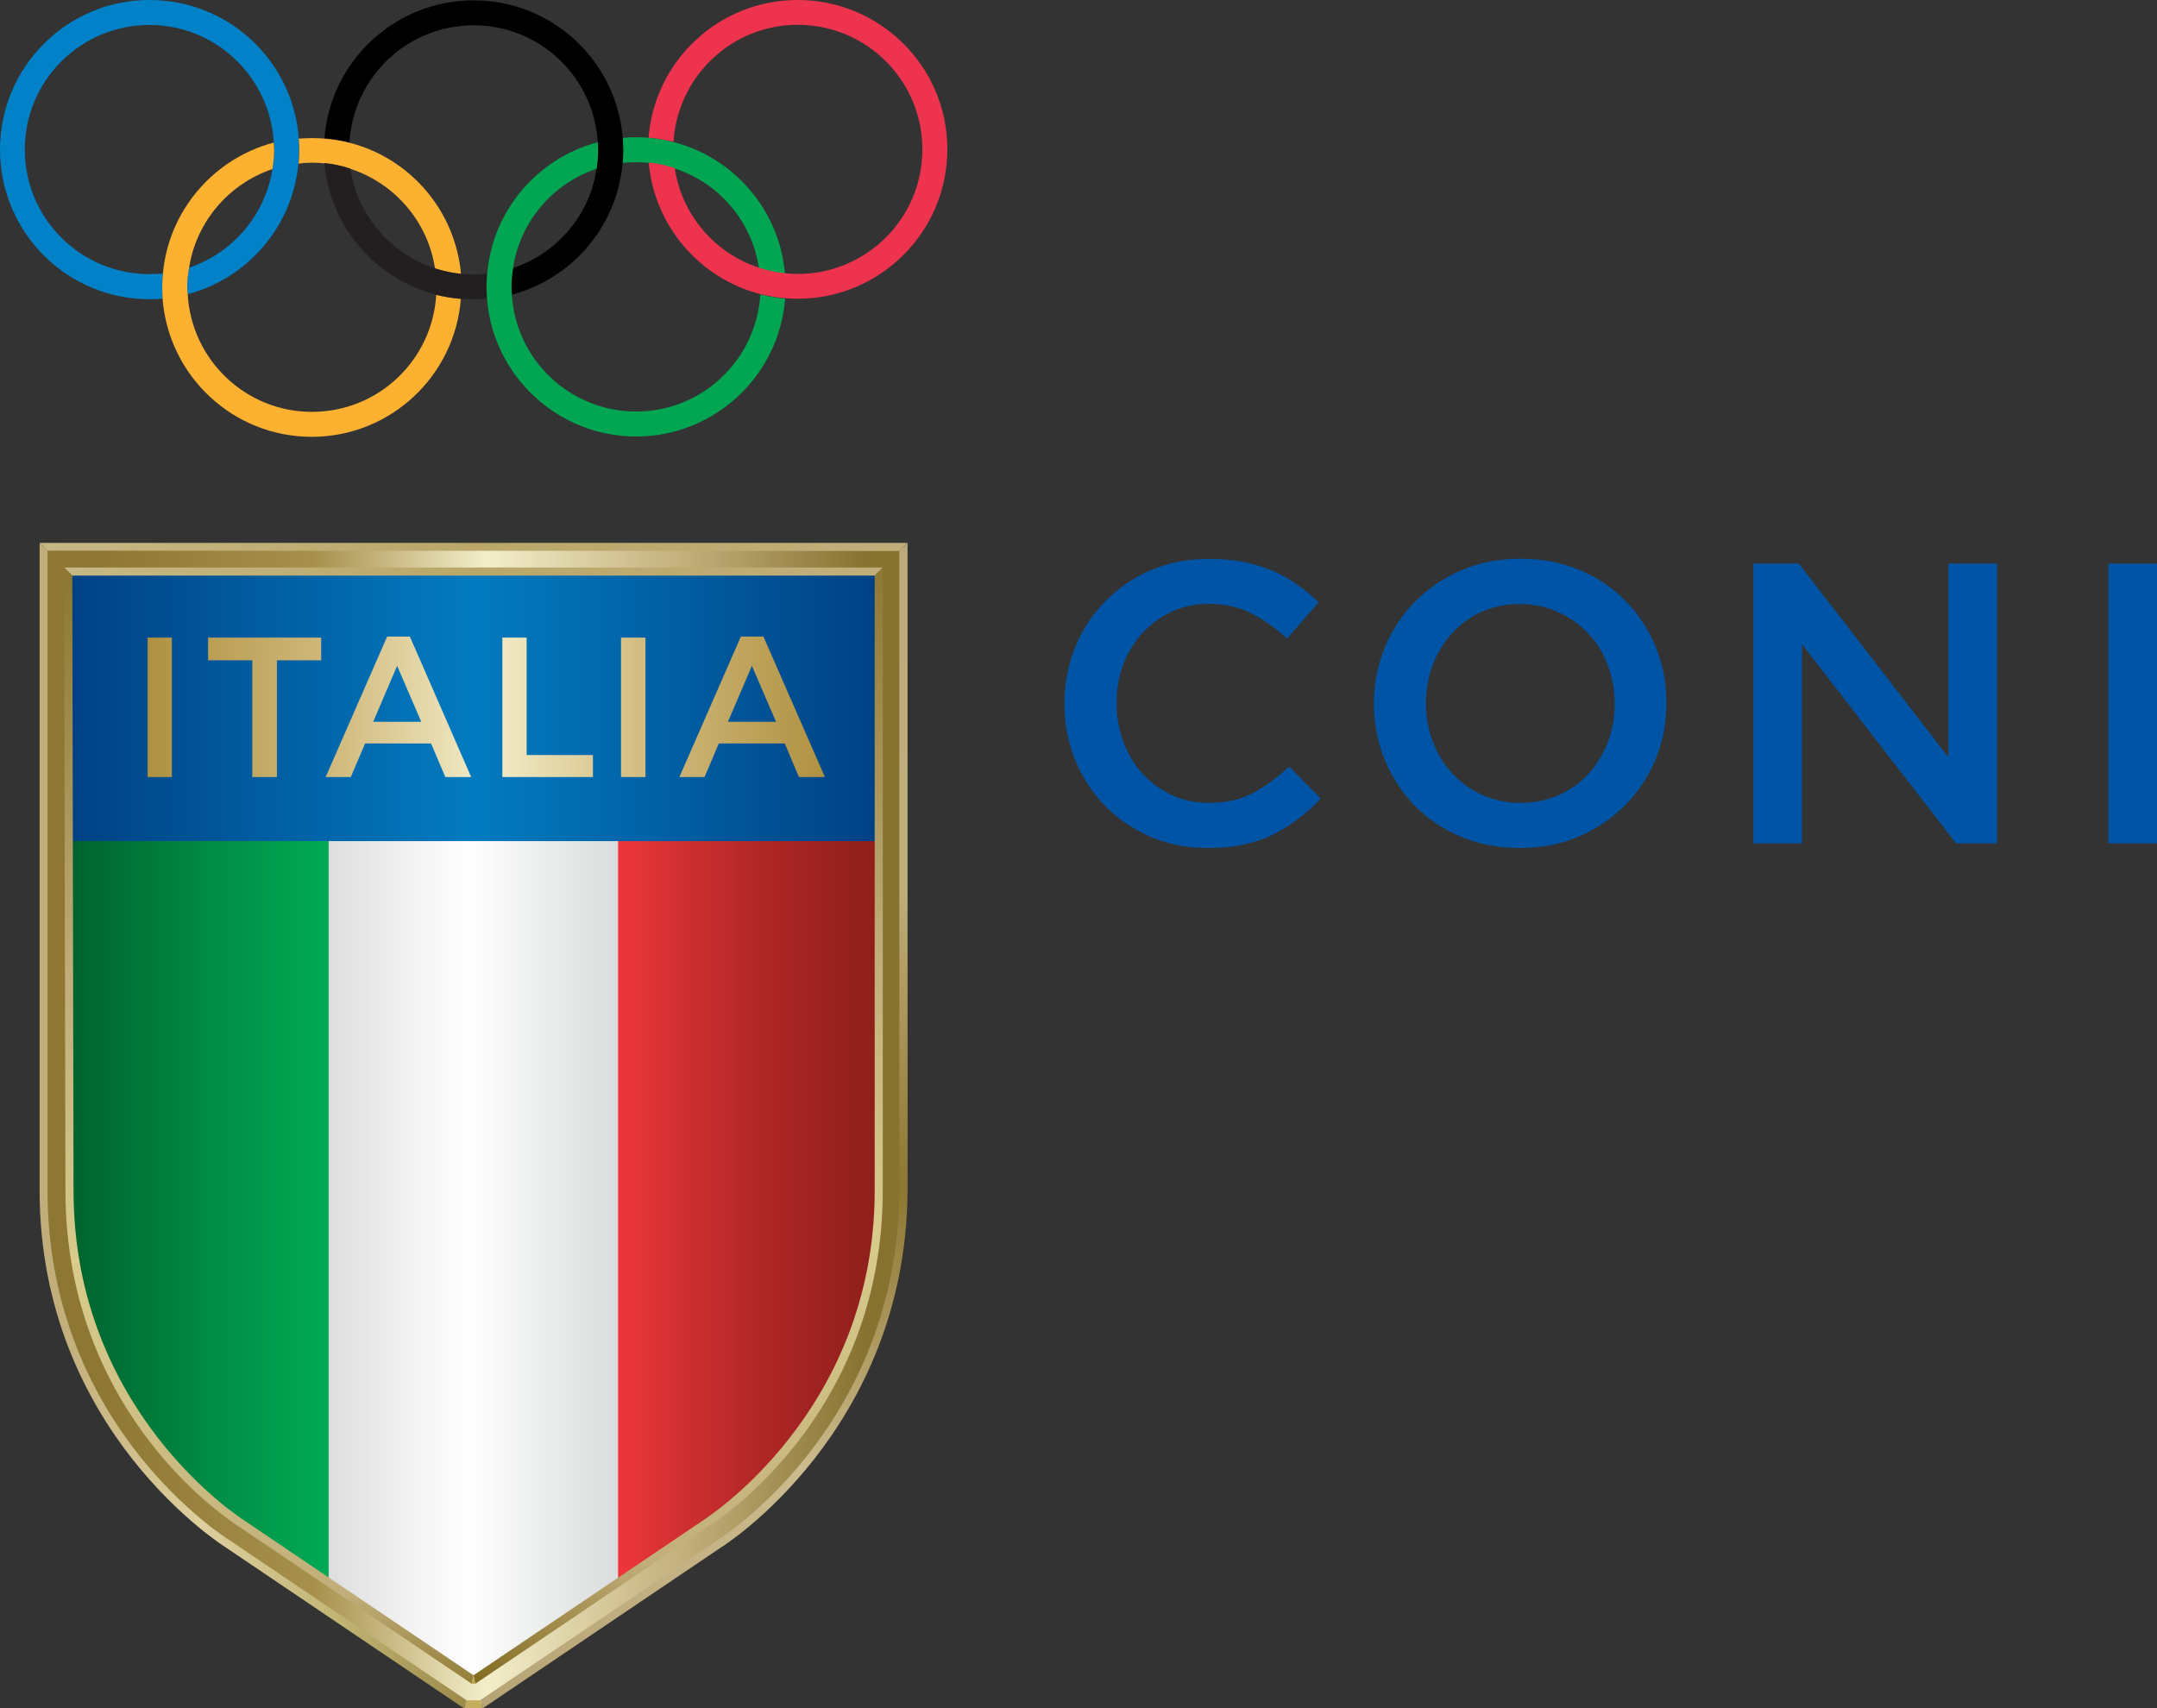 <?xml version="1.0" encoding="utf-8"?>
<!-- Generator: Adobe Illustrator 23.0.1, SVG Export Plug-In . SVG Version: 6.00 Build 0)  -->
<svg version="1.1" id="Livello_1" xmlns="http://www.w3.org/2000/svg" xmlns:xlink="http://www.w3.org/1999/xlink" x="0px" y="0px"
	 width="1252.5px" height="992.1px" viewBox="0 0 1252.5 992.1" enable-background="new 0 0 1252.5 992.1" xml:space="preserve">
<rect x="0" y="0" width="1252.5" height="992.1" fill="#333333" stroke="none"/>
<g>
	<path fill="#00A651" d="M369.4,94.2c2.4,0,4.9,0.2,7.2,0.4c5.3,0.5,10.3,1.6,15.1,3.2c25.6,8.3,44.9,30.6,49,57.9
		c4.9,1.6,9.9,2.7,15.1,3.2c-3.2-37-29.7-67.4-64.8-76.4c-4.7-1.2-9.5-2.1-14.5-2.5c-2.4-0.2-4.7-0.3-7.2-0.3
		c-2.7,0-5.2,0.1-7.8,0.4c0.2,2.3,0.3,4.6,0.3,7c0,2.5-0.1,5.1-0.4,7.5C364.1,94.4,366.7,94.2,369.4,94.2"/>
	<path fill="#EE334E" d="M463.2,0c-45.7,0-83.1,35.2-86.6,80c5,0.3,9.8,1.2,14.5,2.4c2.3-37.9,33.7-68,72.1-68
		c40,0,72.4,32.4,72.4,72.4c0,39.9-32.4,72.3-72.4,72.3c-2.5,0-4.9-0.1-7.3-0.4c-5.2-0.5-10.2-1.6-15.1-3.2
		c-25.6-8.3-44.9-30.6-49-57.9c-4.8-1.5-9.9-2.7-15.1-3.2c3.3,37.1,29.8,67.4,64.8,76.4c4.7,1.2,9.5,2,14.4,2.4
		c2.4,0.2,4.8,0.3,7.3,0.3c48,0,86.9-38.9,86.9-86.9C550.1,38.9,511.2,0,463.2,0"/>
	<path fill="#0081C8" d="M173.5,80.3C170.1,35.3,132.7,0,86.8,0C38.9,0,0,38.9,0,86.9c0,48,38.9,86.9,86.8,86.9
		c2.6,0,5.2-0.1,7.6-0.3c-0.1-2.2-0.2-4.4-0.2-6.7c0-2.6,0.2-5.3,0.4-8c-2.5,0.3-5.1,0.4-7.8,0.4c-40,0-72.4-32.4-72.4-72.3
		c0-40,32.4-72.4,72.4-72.4c38.6,0,70,30.3,72.2,68.3c0.1,1.4,0.2,2.7,0.2,4.1c0,3.9-0.4,7.6-1,11.3c-4.2,26.9-23.3,48.8-48.4,57.3
		c-0.7,3.7-1.1,7.5-1.1,11.3c0,1.4,0.2,2.8,0.2,4.1c34.7-9.1,61-39.2,64.4-76c0.2-2.6,0.4-5.3,0.4-8
		C173.8,84.6,173.6,82.4,173.5,80.3"/>
	<path fill="#FCB131" d="M181.1,94.5c2.5,0,5,0.1,7.4,0.4c5.2,0.5,10.2,1.6,15.1,3.2c25.6,8.4,44.9,30.6,49,57.9
		c4.8,1.5,9.8,2.6,15.1,3.2c-3.3-37-29.7-67.4-64.8-76.3c-4.7-1.2-9.5-2-14.5-2.4c-2.4-0.2-4.8-0.3-7.3-0.3c-2.5,0-5.1,0.2-7.6,0.3
		c0.2,2.2,0.3,4.4,0.3,6.6c0,2.7-0.2,5.4-0.4,8C175.9,94.6,178.5,94.5,181.1,94.5"/>
	<path fill="#FCB131" d="M253.3,171.3c-2.3,37.9-33.6,67.9-72.2,67.9c-38.5,0-70-30.3-72.1-68.3c-0.1-1.3-0.3-2.7-0.3-4.1
		c0-3.8,0.5-7.6,1.1-11.3c4.2-26.9,23.2-48.8,48.4-57.3c0.6-3.7,1-7.4,1-11.3c0-1.4-0.2-2.7-0.2-4.1c-34.8,9.2-61,39.3-64.4,76
		c-0.2,2.7-0.4,5.4-0.4,8c0,2.3,0.2,4.4,0.2,6.6c3.4,44.9,40.9,80.3,86.6,80.3c45.7,0,83.1-35.3,86.6-80.1
		C262.8,173.2,258,172.4,253.3,171.3"/>
	<path fill="#231F20" d="M274.9,159.4c-2.5,0-4.8-0.1-7.3-0.4c-5.2-0.5-10.2-1.6-15.1-3.2c-25.6-8.4-44.9-30.6-49.1-57.9
		c-4.8-1.6-9.8-2.7-15-3.2c3.2,37,29.7,67.4,64.8,76.4c4.7,1.2,9.5,2,14.4,2.4c2.4,0.2,4.8,0.3,7.2,0.3c2.7,0,5.3-0.1,7.9-0.3
		c-0.2-2.4-0.3-4.7-0.3-7.1c0-2.6,0.2-5,0.4-7.6C280.3,159.3,277.7,159.4,274.9,159.4"/>
	<path d="M361.6,80.1c-3.6-44.8-41-79.9-86.6-79.9c-45.6,0-83.1,35.2-86.6,80.1c5,0.4,9.8,1.2,14.5,2.4c2.3-37.9,33.6-68,72.1-68
		c38.5,0,69.8,30,72.1,67.9c0.2,1.5,0.2,3,0.2,4.5c0,3.7-0.3,7.3-0.9,10.9c-4,27.1-23.1,49.2-48.5,57.7c-0.6,3.6-0.8,7.2-0.8,10.9
		c0,1.6,0.1,3.1,0.1,4.5c34.9-9.2,61.2-39.6,64.3-76.4c0.3-2.5,0.4-5,0.4-7.5C361.9,84.7,361.7,82.4,361.6,80.1"/>
	<path fill="#00A651" d="M441.5,171c-2.3,37.9-33.6,68-72.1,68c-38.5,0-69.9-30.1-72.2-67.9c-0.1-1.5-0.2-3-0.2-4.5
		c0-3.7,0.3-7.3,0.9-10.9c4.1-27.1,23.2-49.2,48.5-57.7c0.6-3.5,0.9-7.2,0.9-10.9c0-1.5-0.1-3-0.2-4.5
		c-34.8,9.2-61.1,39.5-64.2,76.4c-0.2,2.6-0.4,5-0.4,7.6c0,2.4,0.2,4.7,0.3,7.1c3.6,44.6,41,79.8,86.6,79.8c45.6,0,83-35.3,86.5-80
		C451,173,446.2,172.2,441.5,171"/>
	<path fill="#0054A5" d="M701,492.5c-12,0-22.9-2.2-33-6.5c-10-4.4-18.8-10.3-26.2-17.8c-7.3-7.5-13.2-16.4-17.4-26.6
		c-4.2-10.2-6.3-21.1-6.3-32.7v-0.4c0-11.6,2.1-22.5,6.2-32.6c4.1-10.1,9.9-19,17.4-26.6c7.5-7.6,16.3-13.7,26.5-18.1
		c10.2-4.4,21.5-6.6,33.9-6.6c7.4,0,14.2,0.6,20.3,1.8c6.1,1.3,11.7,3,16.8,5.2c5.1,2.3,9.9,4.9,14.2,8c4.3,3.1,8.5,6.5,12.3,10.2
		l-18.3,21.1c-6.5-6-13.4-10.9-20.7-14.6c-7.2-3.7-15.5-5.6-24.8-5.6c-7.7,0-14.8,1.5-21.4,4.5c-6.5,3-12.2,7.2-17,12.3
		c-4.8,5.2-8.5,11.3-11.2,18.2c-2.6,7-3.9,14.4-3.9,22.3v0.5c0,7.9,1.3,15.3,3.9,22.4c2.7,7,6.3,13.2,11.2,18.5
		c4.8,5.2,10.5,9.4,17,12.4c6.6,3,13.7,4.5,21.4,4.5c10,0,18.5-1.9,25.5-5.6c7.1-3.8,14.2-9,21.2-15.5l18.3,18.6
		c-4.2,4.5-8.6,8.4-13.2,11.9c-4.6,3.5-9.5,6.5-14.7,9.1c-5.2,2.6-11,4.5-17.3,5.8C715.5,492,708.5,492.5,701,492.5"/>
	<path fill="#0054A5" d="M882.5,492.5c-12.5,0-24-2.2-34.3-6.6c-10.4-4.4-19.3-10.4-26.7-18c-7.4-7.6-13.2-16.5-17.4-26.6
		c-4.2-10.1-6.3-20.9-6.3-32.4v-0.4c0-11.4,2.1-22.2,6.3-32.4c4.2-10.1,10.1-19,17.6-26.7c7.6-7.6,16.5-13.8,26.9-18.2
		c10.4-4.5,21.9-6.7,34.4-6.7s24,2.2,34.4,6.6c10.3,4.4,19.2,10.4,26.6,18c7.5,7.6,13.2,16.5,17.4,26.6c4.2,10.1,6.2,20.9,6.2,32.3
		v0.5c0,11.5-2,22.2-6.2,32.4c-4.2,10.1-10.1,19-17.6,26.6c-7.6,7.7-16.5,13.8-26.9,18.3C906.5,490.3,895,492.5,882.5,492.5
		 M883,466.3c8,0,15.3-1.5,22.1-4.5c6.7-3,12.4-7.1,17.2-12.3c4.7-5.2,8.5-11.2,11.2-18.2c2.7-7,4.1-14.4,4.1-22.3v-0.4
		c0-7.9-1.4-15.3-4.1-22.4c-2.6-7.1-6.4-13.2-11.3-18.3c-4.8-5.2-10.7-9.3-17.5-12.4c-6.7-3.1-14.1-4.7-22.2-4.7
		c-8,0-15.3,1.5-22.1,4.5c-6.7,3-12.4,7.2-17.1,12.3c-4.8,5.2-8.5,11.3-11.2,18.2c-2.7,7-4.1,14.4-4.1,22.3v0.5
		c0,7.9,1.4,15.3,4.1,22.4c2.7,7,6.5,13.2,11.3,18.3c4.8,5.2,10.6,9.3,17.4,12.4C867.6,464.7,875,466.3,883,466.3"/>
	<polygon fill="#0054A5" points="1018.1,327.3 1044.5,327.3 1131.3,439.7 1131.3,327.3 1159.6,327.3 1159.6,489.8 1135.8,489.8 
		1046.4,374.2 1046.4,489.8 1018.1,489.8 	"/>
	<rect x="1224.3" y="327.3" fill="#0054A5" width="28.3" height="162.5"/>
	<g>
		<g>
			<g>
				<defs>
					<polygon id="SVGID_1_" points="190.5,483.7 190.5,922.2 274.9,977.8 359.5,920.6 359.5,483.7 					"/>
				</defs>
				<clipPath id="SVGID_2_">
					<use xlink:href="#SVGID_1_"  overflow="visible"/>
				</clipPath>
				
					<linearGradient id="SVGID_3_" gradientUnits="userSpaceOnUse" x1="-47.434" y1="-246.159" x2="-38.318" y2="-246.159" gradientTransform="matrix(18.656 0 0 18.656 1072.952 5323.088)">
					<stop  offset="0" style="stop-color:#DBDCDD"/>
					<stop  offset="0.271" style="stop-color:#F1F1F2"/>
					<stop  offset="0.499" style="stop-color:#FFFFFF"/>
					<stop  offset="0.659" style="stop-color:#F2F3F3"/>
					<stop  offset="1" style="stop-color:#DBDCDD"/>
				</linearGradient>
				<rect x="190.5" y="483.7" clip-path="url(#SVGID_2_)" fill="url(#SVGID_3_)" width="169" height="494.1"/>
			</g>
		</g>
		<g>
			<g>
				<defs>
					<path id="SVGID_4_" d="M37.2,483.7V688c0,134.3,100.5,197.7,101.5,198.3l52.1,36.1V483.7H37.2z"/>
				</defs>
				<clipPath id="SVGID_5_">
					<use xlink:href="#SVGID_4_"  overflow="visible"/>
				</clipPath>
				
					<linearGradient id="SVGID_6_" gradientUnits="userSpaceOnUse" x1="-55.448" y1="-247.03" x2="-46.331" y2="-247.03" gradientTransform="matrix(18.233 0 0 18.233 1035.533 5207.3)">
					<stop  offset="0" style="stop-color:#005A29"/>
					<stop  offset="0.613" style="stop-color:#008E46"/>
					<stop  offset="1" style="stop-color:#00AA56"/>
				</linearGradient>
				<rect x="37.2" y="483.7" clip-path="url(#SVGID_5_)" fill="url(#SVGID_6_)" width="153.6" height="438.8"/>
			</g>
		</g>
		<g>
			<g>
				<defs>
					<path id="SVGID_7_" d="M358.9,483.7v437.4l51.6-34.8c1.3-0.8,102.1-64.4,102.1-198.3V483.7H358.9z"/>
				</defs>
				<clipPath id="SVGID_8_">
					<use xlink:href="#SVGID_7_"  overflow="visible"/>
				</clipPath>
				
					<linearGradient id="SVGID_9_" gradientUnits="userSpaceOnUse" x1="-39.147" y1="-247.14" x2="-30.034" y2="-247.14" gradientTransform="matrix(18.304 0 0 18.304 1075.427 5226.144)">
					<stop  offset="0" style="stop-color:#EE363C"/>
					<stop  offset="0.255" style="stop-color:#CC2E30"/>
					<stop  offset="0.573" style="stop-color:#A92524"/>
					<stop  offset="0.833" style="stop-color:#93201D"/>
					<stop  offset="1" style="stop-color:#8B1E1A"/>
				</linearGradient>
				<rect x="358.9" y="483.7" clip-path="url(#SVGID_8_)" fill="url(#SVGID_9_)" width="153.7" height="437.4"/>
			</g>
		</g>
		<g>
			<g>
				<defs>
					<rect id="SVGID_10_" x="37.2" y="329.6" width="475.3" height="158.9"/>
				</defs>
				<clipPath id="SVGID_11_">
					<use xlink:href="#SVGID_10_"  overflow="visible"/>
				</clipPath>
				
					<linearGradient id="SVGID_12_" gradientUnits="userSpaceOnUse" x1="-49.832" y1="-264.17" x2="-40.715" y2="-264.17" gradientTransform="matrix(52.136 0 0 52.136 2635.307 14181.747)">
					<stop  offset="0" style="stop-color:#004083"/>
					<stop  offset="0.501" style="stop-color:#037BC0"/>
					<stop  offset="1" style="stop-color:#004083"/>
				</linearGradient>
				<rect x="37.2" y="329.6" clip-path="url(#SVGID_11_)" fill="url(#SVGID_12_)" width="475.3" height="158.9"/>
			</g>
		</g>
		<g>
			<g>
				<defs>
					<path id="SVGID_13_" d="M140.3,885c-1-0.6-100.2-61.9-100.2-193.6l-0.7-359.5h470.7l-0.7,359.5c0,131.3-99.2,193-100.5,193.8
						l-133.8,90.3h-0.7L140.3,885z M25.1,317.7l0.7,373.8c0,139.6,106,205.2,106.8,205.6l137.5,92.8h9.4l137.1-92.6
						c1.1-0.6,107.1-66.2,107.1-205.7l0.7-373.8L25.1,317.7L25.1,317.7z"/>
				</defs>
				<clipPath id="SVGID_14_">
					<use xlink:href="#SVGID_13_"  overflow="visible"/>
				</clipPath>
				
					<linearGradient id="SVGID_15_" gradientUnits="userSpaceOnUse" x1="-50.181" y1="-261.654" x2="-41.064" y2="-261.654" gradientTransform="matrix(73.841 0 0 73.841 3648.328 19974.434)">
					<stop  offset="0" style="stop-color:#8D7732"/>
					<stop  offset="0.168" style="stop-color:#8D7732"/>
					<stop  offset="0.355" style="stop-color:#A7904C"/>
					<stop  offset="0.504" style="stop-color:#F3EECA"/>
					<stop  offset="0.678" style="stop-color:#C1AE7A"/>
					<stop  offset="0.833" style="stop-color:#877230"/>
					<stop  offset="1" style="stop-color:#877230"/>
				</linearGradient>
				<rect x="25.1" y="317.7" clip-path="url(#SVGID_14_)" fill="url(#SVGID_15_)" width="499.3" height="672.1"/>
			</g>
		</g>
		<g>
			<g>
				<defs>
					<polygon id="SVGID_16_" points="23,315.3 27.6,319.8 522.2,320 526.9,315.3 					"/>
				</defs>
				<clipPath id="SVGID_17_">
					<use xlink:href="#SVGID_16_"  overflow="visible"/>
				</clipPath>
				
					<linearGradient id="SVGID_18_" gradientUnits="userSpaceOnUse" x1="-49.911" y1="-265.721" x2="-40.796" y2="-265.721" gradientTransform="matrix(55.294 0 0 55.294 2782.734 15010.461)">
					<stop  offset="0" style="stop-color:#C6B885"/>
					<stop  offset="0.501" style="stop-color:#BAA769"/>
					<stop  offset="1" style="stop-color:#C1AE7A"/>
				</linearGradient>
				<rect x="23" y="315.3" clip-path="url(#SVGID_17_)" fill="url(#SVGID_18_)" width="504" height="4.7"/>
			</g>
		</g>
		<g>
			<g>
				<defs>
					<polygon id="SVGID_19_" points="37.2,329.6 41.9,334.3 508,334.3 512.6,329.6 					"/>
				</defs>
				<clipPath id="SVGID_20_">
					<use xlink:href="#SVGID_19_"  overflow="visible"/>
				</clipPath>
				
					<linearGradient id="SVGID_21_" gradientUnits="userSpaceOnUse" x1="-49.833" y1="-265.486" x2="-40.715" y2="-265.486" gradientTransform="matrix(52.144 0 0 52.144 2635.691 14175.472)">
					<stop  offset="0" style="stop-color:#C6B885"/>
					<stop  offset="0.501" style="stop-color:#BAA769"/>
					<stop  offset="1" style="stop-color:#C1AE7A"/>
				</linearGradient>
				<rect x="37.2" y="329.6" clip-path="url(#SVGID_20_)" fill="url(#SVGID_21_)" width="475.5" height="4.7"/>
			</g>
		</g>
		<g>
			<g>
				<defs>
					<path id="SVGID_22_" d="M507.9,334.3v357.1c0,129.1-99.1,191.2-100.1,191.9l-132.9,89.7l1.1,4.9l134.3-90.7
						c4.1-2.5,102.3-64.1,102.3-195.8V329.6L507.9,334.3z"/>
				</defs>
				<clipPath id="SVGID_23_">
					<use xlink:href="#SVGID_22_"  overflow="visible"/>
				</clipPath>
				
					<linearGradient id="SVGID_24_" gradientUnits="userSpaceOnUse" x1="-48.441" y1="-269.168" x2="-39.323" y2="-269.168" gradientTransform="matrix(-28.976 72.568 -72.568 -28.976 -20414.449 -3952.178)">
					<stop  offset="0" style="stop-color:#8D7732"/>
					<stop  offset="0.256" style="stop-color:#B9A66F"/>
					<stop  offset="0.299" style="stop-color:#C1AE7A"/>
					<stop  offset="0.504" style="stop-color:#D8CB8B"/>
					<stop  offset="0.826" style="stop-color:#C1AE7A"/>
					<stop  offset="1" style="stop-color:#755D0D"/>
				</linearGradient>
				<polygon clip-path="url(#SVGID_23_)" fill="url(#SVGID_24_)" points="735.9,418.7 479.9,1059.7 51.7,888.7 307.6,247.8 				"/>
			</g>
		</g>
		<g>
			<g>
				<defs>
					<path id="SVGID_25_" d="M37.2,329.6L38,691.4c0,131.7,97.5,193.2,101.6,195.8l134.3,90.7l1.1-4.9l-132.8-89.7
						c-1.1-0.7-99.5-62.7-99.5-191.9l-0.7-357.1L37.2,329.6L37.2,329.6z"/>
				</defs>
				<clipPath id="SVGID_26_">
					<use xlink:href="#SVGID_25_"  overflow="visible"/>
				</clipPath>
				
					<linearGradient id="SVGID_27_" gradientUnits="userSpaceOnUse" x1="-47.645" y1="-267.405" x2="-38.528" y2="-267.405" gradientTransform="matrix(29.92 74.933 74.933 -29.92 21493.652 -4091.177)">
					<stop  offset="0" style="stop-color:#8D7732"/>
					<stop  offset="0.256" style="stop-color:#B9A66F"/>
					<stop  offset="0.299" style="stop-color:#C1AE7A"/>
					<stop  offset="0.504" style="stop-color:#D8CB8B"/>
					<stop  offset="0.826" style="stop-color:#C1AE7A"/>
					<stop  offset="1" style="stop-color:#755D0D"/>
				</linearGradient>
				<polygon clip-path="url(#SVGID_26_)" fill="url(#SVGID_27_)" points="-186.1,418.7 69.9,1059.7 498.2,888.7 242.2,247.8 				"/>
			</g>
		</g>
		<g>
			<polygon fill="#BCA74F" points="274.9,972.9 276,977.9 273.9,977.9 			"/>
			<polygon fill="#C3AE5E" points="270.9,987.5 278.9,987.5 280.4,992.1 269.5,992.1 			"/>
		</g>
		<g>
			<g>
				<defs>
					<path id="SVGID_28_" d="M23,691.4c0,140,107.6,207,108.5,207.6l138,93.2l1.4-4.7L134,895c-1.1-0.6-106.4-65.5-106.4-203.6
						V319.8l-4.6-4.4L23,691.4L23,691.4z"/>
				</defs>
				<clipPath id="SVGID_29_">
					<use xlink:href="#SVGID_28_"  overflow="visible"/>
				</clipPath>
				
					<linearGradient id="SVGID_30_" gradientUnits="userSpaceOnUse" x1="-51.921" y1="-256.425" x2="-42.805" y2="-256.425" gradientTransform="matrix(32.06 0 0 32.06 1687.54 8874.728)">
					<stop  offset="0" style="stop-color:#C1AE7A"/>
					<stop  offset="3.590000e-02" style="stop-color:#C1AE7A"/>
					<stop  offset="0.32" style="stop-color:#DECF9E"/>
					<stop  offset="0.582" style="stop-color:#C2B677"/>
					<stop  offset="1" style="stop-color:#877230"/>
				</linearGradient>
				<rect x="23" y="315.3" clip-path="url(#SVGID_29_)" fill="url(#SVGID_30_)" width="248" height="676.8"/>
			</g>
		</g>
		<g>
			<g>
				<defs>
					<path id="SVGID_31_" d="M522.2,320v371.5C521.5,829.6,416.9,894.4,415.9,895l-137,92.4l1.5,4.7l138-93.2
						c1-0.5,107.8-67.6,108.6-207.6V315.3L522.2,320z"/>
				</defs>
				<clipPath id="SVGID_32_">
					<use xlink:href="#SVGID_31_"  overflow="visible"/>
				</clipPath>
				
					<linearGradient id="SVGID_33_" gradientUnits="userSpaceOnUse" x1="-48.967" y1="-268.802" x2="-39.848" y2="-268.802" gradientTransform="matrix(-31.45 82.676 -82.676 -31.45 -23212.566 -4140.622)">
					<stop  offset="0" style="stop-color:#BBA97C"/>
					<stop  offset="0.299" style="stop-color:#C1AE7A"/>
					<stop  offset="0.504" style="stop-color:#8D7732"/>
					<stop  offset="0.649" style="stop-color:#B7A46F"/>
					<stop  offset="0.718" style="stop-color:#CCBB8E"/>
					<stop  offset="1" style="stop-color:#B4A071"/>
				</linearGradient>
				<polygon clip-path="url(#SVGID_32_)" fill="url(#SVGID_33_)" points="751.8,400.9 495.6,1074.5 54,906.6 310.3,232.9 				"/>
			</g>
		</g>
		<g>
			<g>
				<defs>
					<path id="SVGID_34_" d="M85.7,451.3h14.1v-81H85.7V451.3z M120.8,370.3v13.2h25.7v67.8h14.3v-67.8h25.7v-13.2H120.8z
						 M291.7,370.3v81h52.6v-12.8h-38.5v-68.2L291.7,370.3L291.7,370.3z M360.6,451.3h14.2v-81h-14.2V451.3z M230.6,386.7l14,32.5
						h-27.9L230.6,386.7z M224.8,369.7l-35.7,81.6h14.6l8.3-19.5h38.3l8.3,19.5h15L238,369.7H224.8z M436.6,386.7l14,32.5h-27.9
						L436.6,386.7z M430.2,369.7l-35.7,81.6h14.6l8.3-19.5h38.3l8.2,19.5h15.1l-35.7-81.6H430.2z"/>
				</defs>
				<clipPath id="SVGID_35_">
					<use xlink:href="#SVGID_34_"  overflow="visible"/>
				</clipPath>
				
					<linearGradient id="SVGID_36_" gradientUnits="userSpaceOnUse" x1="-49.393" y1="-263.825" x2="-40.275" y2="-263.825" gradientTransform="matrix(43.146 0 0 43.146 2216.784 11793.556)">
					<stop  offset="0" style="stop-color:#AE9140"/>
					<stop  offset="0.271" style="stop-color:#D0B97D"/>
					<stop  offset="0.299" style="stop-color:#D4BE84"/>
					<stop  offset="0.504" style="stop-color:#F3EECA"/>
					<stop  offset="0.718" style="stop-color:#D4BE84"/>
					<stop  offset="1" style="stop-color:#AF9141"/>
				</linearGradient>
				<rect x="85.7" y="369.7" clip-path="url(#SVGID_35_)" fill="url(#SVGID_36_)" width="393.4" height="81.6"/>
			</g>
		</g>
	</g>
</g>
</svg>
